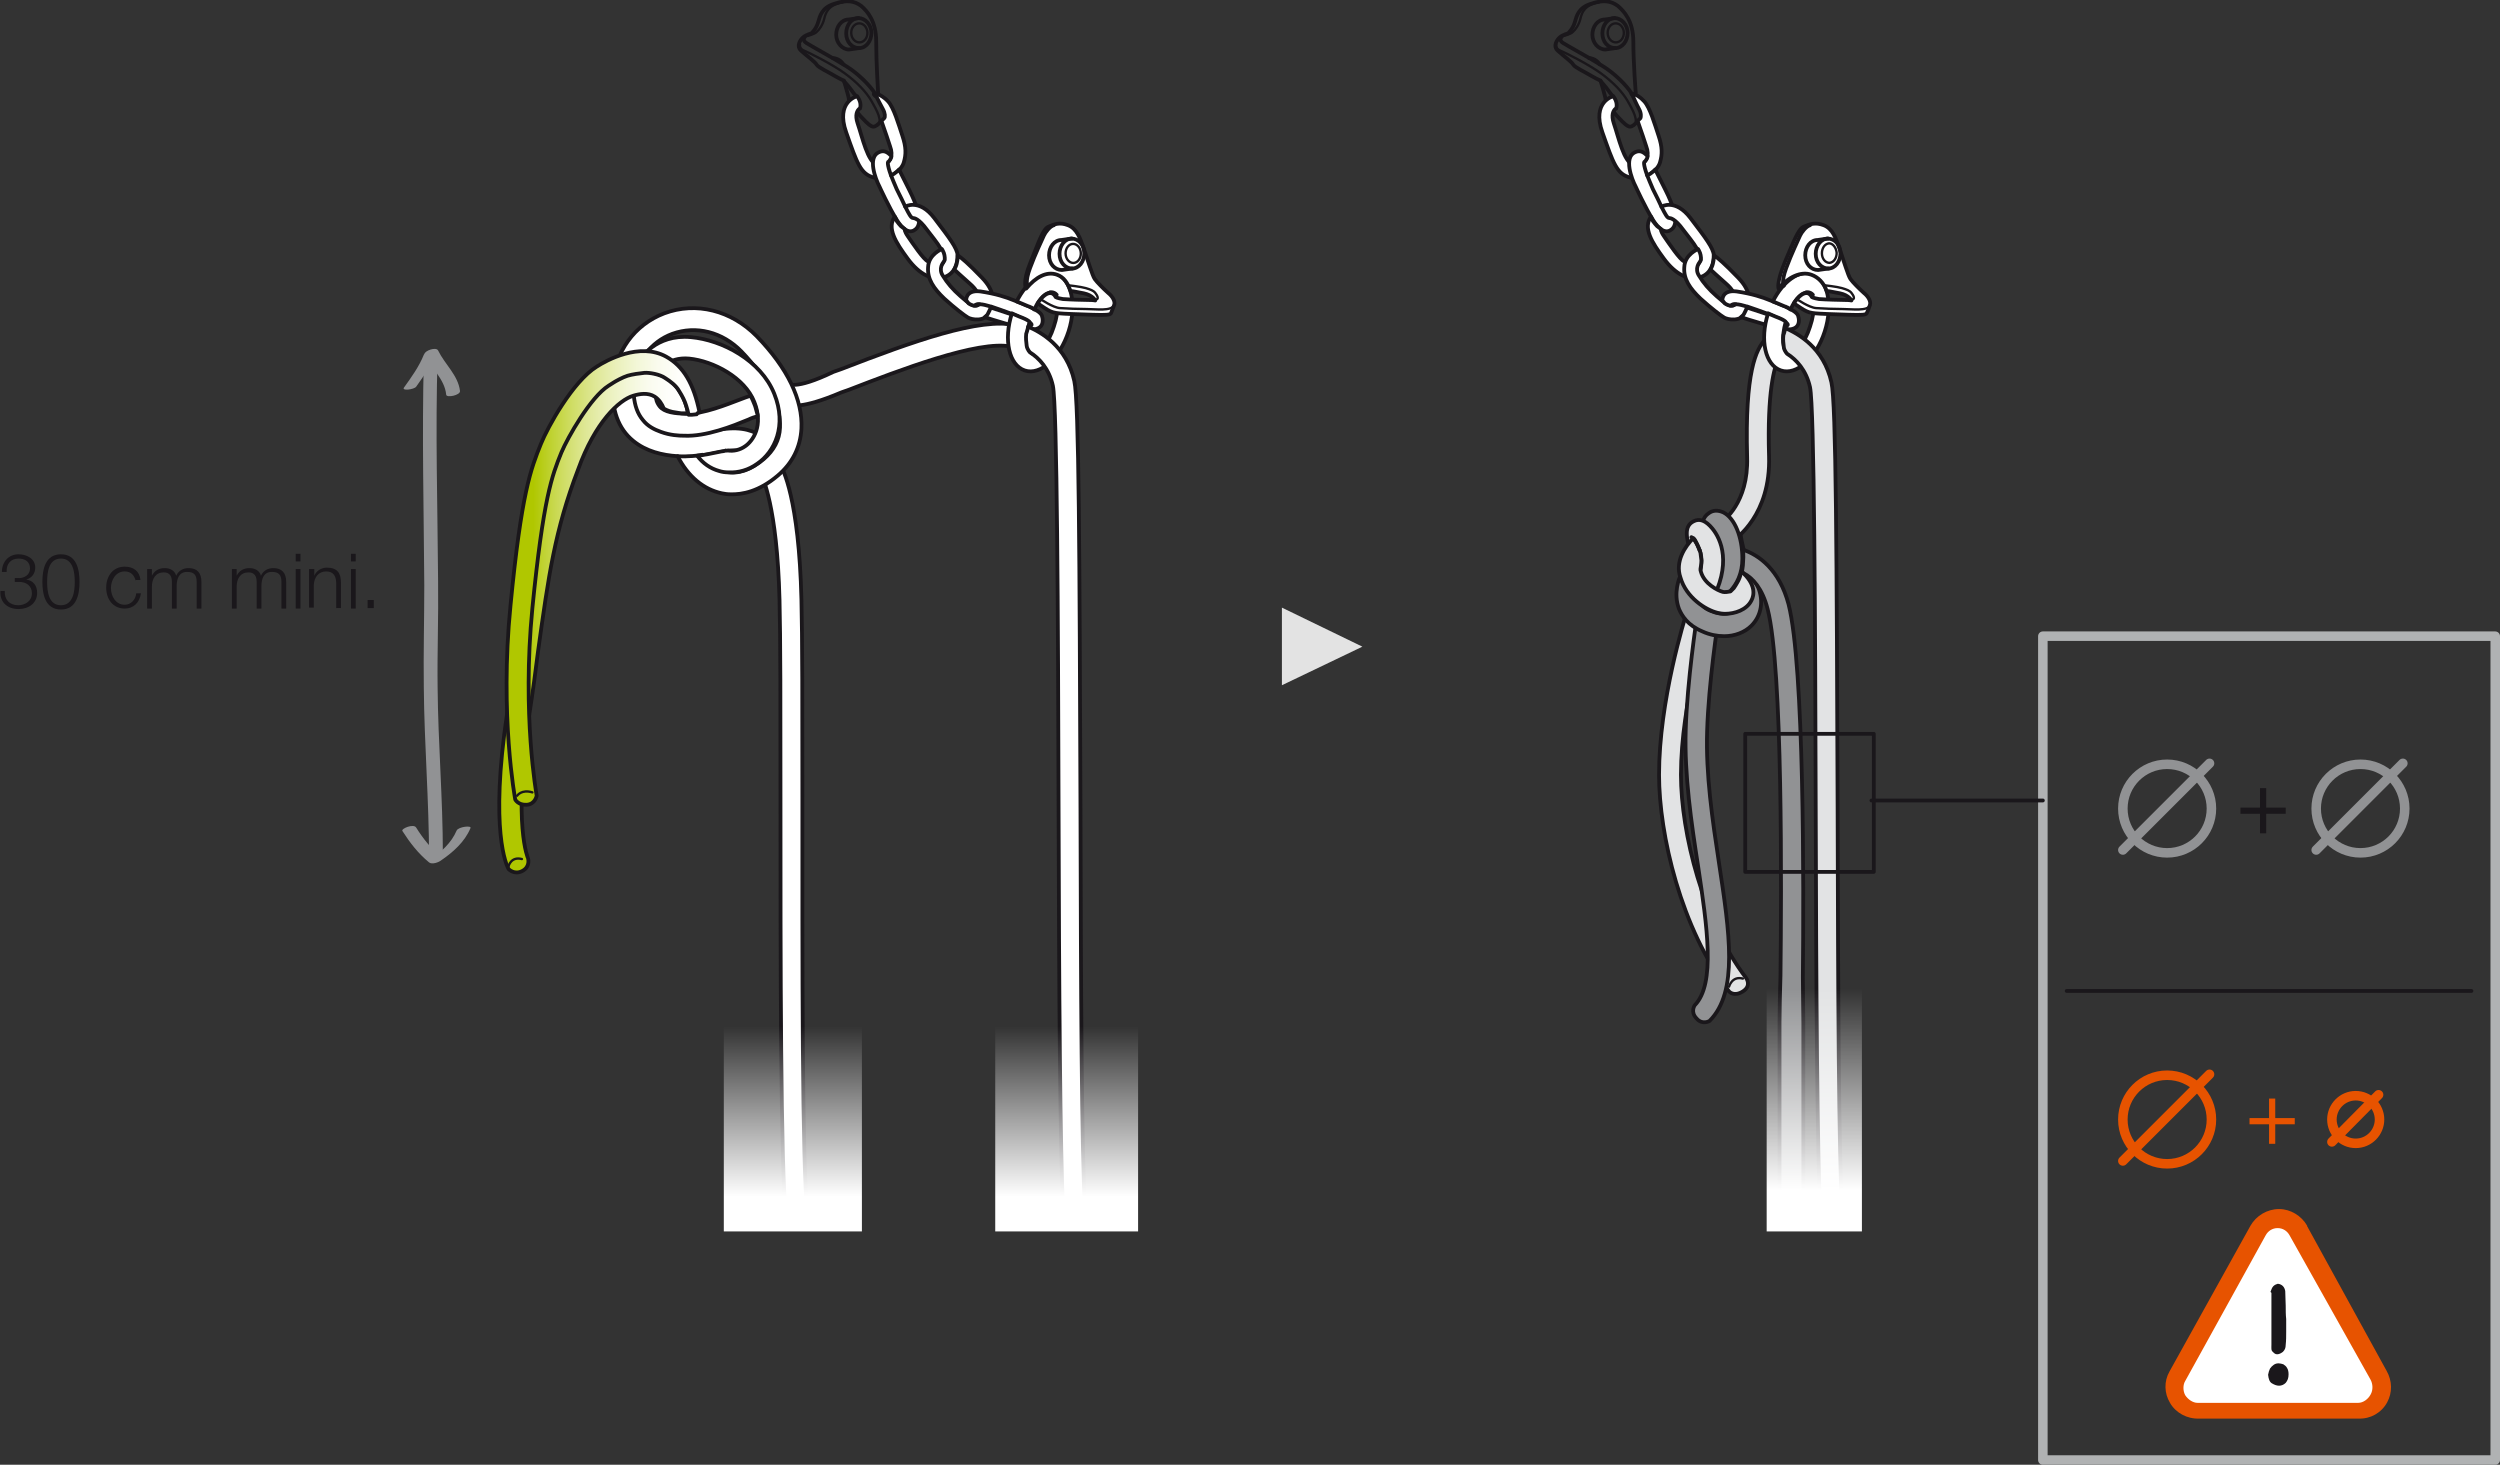 <?xml version="1.0" encoding="utf-8"?>
<!-- Generator: Adobe Illustrator 21.0.0, SVG Export Plug-In . SVG Version: 6.00 Build 0)  -->
<svg version="1.1" id="Calque_1" xmlns="http://www.w3.org/2000/svg" xmlns:xlink="http://www.w3.org/1999/xlink" x="0px" y="0px"
	 viewBox="0 0 525 307.6" style="enable-background:new 0 0 525 307.6;" xml:space="preserve">
<rect x="0" y="0" width="525" height="307.6" fill="#333333" stroke="none"/>
<style type="text/css">
	.st0{fill:#E2E3E4;stroke:#1A171B;stroke-width:0.8;stroke-linecap:round;stroke-linejoin:round;}
	.st1{fill:#919294;stroke:#1A171B;stroke-width:0.8;stroke-linecap:round;stroke-linejoin:round;}
	.st2{fill:none;stroke:#1A171B;stroke-width:0.5;stroke-linecap:round;stroke-linejoin:round;}
	.st3{fill:#FFFFFF;stroke:#1A171B;stroke-width:0.8;stroke-linecap:round;stroke-linejoin:round;}
	.st4{fill:#FFFFFF;stroke:#1A171B;stroke-width:0.8;stroke-linecap:round;stroke-linejoin:round;stroke-miterlimit:10;}
	.st5{fill:none;stroke:#1A171B;stroke-width:0.8;stroke-linecap:round;stroke-linejoin:round;}
	.st6{fill:url(#SVGID_1_);stroke:#1A171B;stroke-width:0.8;stroke-linecap:round;stroke-linejoin:round;stroke-miterlimit:10;}
	.st7{fill:url(#SVGID_2_);stroke:#1A171B;stroke-width:0.8;stroke-linecap:round;stroke-linejoin:round;stroke-miterlimit:10;}
	.st8{fill:#919294;}
	.st9{fill:#1A171B;}
	.st10{fill:url(#SVGID_3_);}
	.st11{fill:url(#SVGID_4_);}
	.st12{fill:none;stroke:#E75300;stroke-width:2;stroke-linecap:round;stroke-linejoin:round;}
	.st13{fill:url(#SVGID_5_);}
	.st14{fill:none;stroke:#919294;stroke-width:2;stroke-linecap:round;stroke-linejoin:round;}
	.st15{fill:#E75300;}
	.st16{fill:none;stroke:#B0B2B3;stroke-width:2;stroke-linecap:round;stroke-linejoin:round;}
	.st17{fill:#E3E3E3;}
	.st18{fill:#FFFFFF;}
</style>
<path class="st0" d="M373.5,75.3c-0.9,1.8-2.4,6.9-2,20.5c0.4,12.4-7.1,17.4-7.4,17.6l0,0l-2.5-3.8c0.2-0.2,5.6-3.9,5.3-13.6
	c-0.5-18,1.9-22.7,3.8-24.7c0.3-0.3,0.7-0.6,1-0.8L373.5,75.3z"/>
<path class="st0" d="M366.7,205.4c-9-11.8-13.7-30.5-13.7-42.7c0-15.2,5.6-32.8,5.7-33l-4.4-1.4c-0.5,1.6-5.9,18.8-5.9,34.4
	c0,12.6,4.6,32.3,14.7,45.5l0,0c0,0,1,1.2,2.9,0C367.9,207,366.7,205.4,366.7,205.4z"/>
<path class="st1" d="M359,214.4L359,214.4c6.1-6.1,4.2-18.6,2-33.1c-1.4-9.2-2.8-18.7-2.5-27.8c0.3-10,2.3-23.3,2.4-23.5l-4.5-0.7
	c-0.1,0.6-2.1,13.8-2.4,24c-0.3,9.5,1.2,19.6,2.6,28.6c1.9,12.7,3.7,24.7-0.7,29.2c0,0-1,1.4,0.4,2.8
	C357.5,215.3,359,214.4,359,214.4z"/>
<path class="st1" d="M361,112.5c0.7,4.8,1.8,7.3,3.3,10.9l0.7,1.6c0.5,1.2,0.4,2.3-0.4,3c-0.9,0.8-2.7,1.4-5.3,0.3
	c-1.3-0.5-2-1.2-2.4-2.1c-0.6-1.6,0.2-3.4,0.2-3.4l-2.1-1l2.1,1l-4.2-1.9c-0.2,0.4-1.6,3.6-0.3,7c0.6,1.4,1.8,3.4,4.9,4.7
	c1.5,0.7,3.1,1,4.6,1l0,0c2.2,0,4.3-0.8,5.7-2.2c2.1-2.1,2.6-5.2,1.4-8.1l-0.7-1.6c-1.5-3.5-2.3-5.4-3-9.5c0,0-0.9,0.8-1.1,0.9
	c-0.2,0.1-1.3,0.2-1.3,0.2L361,112.5z"/>
<path class="st1" d="M363.3,124.2c1.4-1.5,2.6-3.7,2.6-6.9c0-4.5-1.6-8.5-4-9.7c-1.1-0.5-2.2-0.5-3.1,0.2c-1.2,0.8-1.6,2.3-1.3,4.5
	l2.5-0.4c0.5,0.7,1.3,2.5,1.3,5.4c0,2.8-1.4,4.7-2.5,5.7l1.3,0.7c0,0,0.7,0.4,0.9,0.5c0.2,0.1,0.7,0.3,1.2,0.3
	C362.9,124.3,363.3,124.2,363.3,124.2z"/>
<path class="st0" d="M359.2,126.7l-4-2.3c2-3.5,2.6-6.6,1.7-8.9l-1.8,0.6c-1.1-3.4-1.4-5.6,0.5-6.6c1.3-0.7,2.6-0.2,4,1.5
	C361.4,113.2,363.8,118.4,359.2,126.7L359.2,126.7z"/>
<path class="st0" d="M355.6,113c0.3,0.2,0.5,0.7,0.8,1.3c0.3,0.6,0.5,1.2,0.7,1.8c0.1,0.6,0.1,1,0.2,1.6c0,0.6-0.2,1.8-0.2,1.8
	c0,0.2,0,0.4,0.1,0.6c0.7,2.5,3.5,3.9,4.6,4.2c0.4,0.1,1.1,0,1.6-0.1l0.2-0.2c0,0,0.2-0.2,0.5-0.5c0.2-0.3,0.6-0.9,0.8-1.3
	c0.2-0.3,0.6-1.3,0.6-1.5c0.1-0.2,0.2-0.7,0.2-0.7l0,0c3.1,2.7,2.7,5,2.1,6.1c-1,2-3.5,2.8-5.5,2.8l0,0c-0.6,0-1.2-0.1-1.6-0.2
	c-2.5-0.6-6.6-3.2-7.8-7.4C351.7,117.9,353.9,114.7,355.6,113L355.6,113"/>
<path class="st1" d="M365.9,115.4c3.5,1.1,7.8,4.3,9.7,11.5c3.3,13,3.2,59.3,3,78.2c0,3.6,0.1,6.9,0.1,9.7v26.1v15.1h-5v-41.3
	c0-2.8,0.1-6.1,0.2-9.8c0.2-17.6,0.5-64.6-2.7-77c-1.1-4.3-3.1-6.5-5-7.5l-0.4-0.4c0,0,0.2-0.9,0.2-1.2c0-0.3,0.1-1.3,0.1-1.8
	c0-0.6,0-1-0.1-1.2C365.9,115.6,365.9,115.4,365.9,115.4z"/>
<path class="st0" d="M356.9,115.5c0,0-0.7-2-1.7-2.7"/>
<path class="st2" d="M363.1,207.2c0,0,0.6-2.3,2.9-1.7"/>
<path class="st3" d="M166.1,85l-0.7-4.5c0.1,0,1.3,1.6,9.6-2.4l1.7-0.6c15-5.8,29.1-10.9,36.7-9.2l-1,4.5c-6.9-1.5-23.9,5.1-34,9
	l-1.7,0.6C168,86.1,166.2,85,166.1,85L166.1,85z"/>
<path class="st4" d="M165.1,256c-1.2-10.4-1.2-55.5-1.2-88.6c0-18.2,0-33.9-0.2-41.4c-0.5-20-3.7-25.9-3.7-26l3.9-2.3
	c0.4,0.6,3.9,6.9,4.4,28.2c0.2,7.5,0.2,23.3,0.2,41.5c0,32.9-0.1,77.9,1.1,88L165.1,256L165.1,256z"/>
<path class="st2" d="M169.4,7.6c0,0,1.7-0.4,2.1-0.9c0.5-0.4,1.3-1.5,1.6-2.8c0.3-1.3,0.9-2.9,3.9-3.4"/>
<path class="st2" d="M168,9.3c0,0-0.2,0.9,0.8,1.3c1,0.4,6,2.9,8.6,4.8c2.6,1.9,4.5,3.9,5.6,5.8c1.1,1.9,2.5,4.4,1.2,5.2"/>
<path class="st5" d="M177.2,17c0,0,1.1,1.2,1.8,2.2c0.2,0.3,0.5,0.7,0.8,1"/>
<path class="st5" d="M174.9,12.2c0,0,1.4,0,2.2,1.3"/>
<path class="st5" d="M185.3,25.3c-0.1,0.1-0.3,0.3-0.5,0.4c-0.4,0.4-0.9,0.9-1.4,0.9c-0.5,0-1.3-0.7-2.3-1.8c-1.1-1-2.8-3.8-2.8-3.8
	c-0.1-0.9-1.1-4.1-1.1-4.1s-0.4-0.1-1.8-0.9c-1.3-0.8-3.5-1.8-3.9-2.4c-0.3-0.6-2-1.8-3.2-2.9c-1.2-1-0.2-2.4,0.4-2.9
	c0.6-0.5,1.7-0.8,1.7-0.8s1-0.9,1.4-2.3c0.4-1.4,0.8-3.1,3.4-3.9c2.6-0.9,4.2-0.6,5.6,0.4c1.3,1.1,3.2,3.2,3.2,7.5
	c0,4.4,0.4,10.8,0.4,10.8v-0.2"/>
<path class="st5" d="M169,7.8c0,0-0.6,0.6,0.3,1.2c0.9,0.6,5.7,3.2,8.4,4.9c2.3,1.4,4.9,3.9,6.1,5.8"/>
<path class="st3" d="M183.5,19.7c0,0.3,0.4,0.5,0.6,0.7c0,0,0.8,1.6,1.3,2.5c0.5,0.9,0.5,1.7,0.3,1.9c-0.1,0.1-0.3,0.3-0.6,0.6
	c0.7,2,1.6,4.6,1.8,5.3c0.4,1.1,0.4,1.8,0.1,2.5c-0.2,0.8-1.5,1.8-2.8,1.4c-2-0.5-3.1-5.8-4.1-8.7c-0.6-1.8-0.1-2.7,0.4-3.1l0.1,0
	c0.3-1-0.1-1.9-0.6-2.6l0,0c0,0-4.6,1.1-2.3,7.6c2.3,6.5,3,8.8,5.9,9.5c2.9,0.7,5.7-1.4,6.2-3.2c0.5-1.7,0.5-3.2-0.3-5.6
	c-0.8-2.4-1.8-5.9-3-7.2c-0.8-0.9-1.8-1.4-2.3-1.6C183.8,19.7,183.5,19.7,183.5,19.7L183.5,19.7z"/>
<path class="st3" d="M188.8,35.6c0.6,1.2,1.3,2.6,2.2,4.4c3.1,6.2,2,7.8,0.9,8.4c-0.6,0.3-1.2,0.2-1.8-0.2c-0.6-0.4-1.2-1.1-1.7-1.9
	c-1.7-2.7-3.7-7.1-3.7-7.1c-0.9-1.7-2.5-6.1-0.2-7.2c1-0.5,1.8-0.2,2.7,0.8l0,0c0,0,0,0.2-0.1,0.4c-0.1,0.2-0.2,0.4-0.3,0.5
	c-0.1,0.2-0.3,0.3-0.3,0.3s-0.3,0.3,0.6,2.8c0,0,0.6-0.2,0.9-0.5c0.3-0.2,0.5-0.4,0.6-0.5C188.7,35.7,188.8,35.6,188.8,35.6z"/>
<path class="st3" d="M190.1,43.4c-0.4-0.9-1-2.1-1.8-3.7c-0.5-1.2-0.9-2.1-1.2-2.9"/>
<path class="st3" d="M187.9,45.5c-1.7,2.4,0.2,5.4,2.7,8.8c2.5,3.4,5.3,4.7,7.7,3.9c2.4-0.8,2.8-3.2,2.8-4.6
	c-0.1-1.5-1.7-3.6-4.9-7.8c-3.2-4.2-6.1-2.4-6.1-2.4c0.9,1.8,1.2,2.2,1.4,2.3c0,0,0.2,0.1,0.3,0.1c0.1,0,1.1,0,2.9,2.5
	c1.8,2.4,4.7,5.5,3.1,7.2l-2.9-0.6c-0.9-0.3-3.3-3.9-4.2-5.2c-0.9-1.3-0.7-1.6-0.7-1.6s-0.5-0.4-0.8-0.6c-0.2-0.2-0.7-0.8-0.9-1.1
	C188.2,46.1,187.9,45.5,187.9,45.5z"/>
<path class="st3" d="M198.1,55.1c0,0-1.1,1.3-0.1,2.8c0.9,1.5,2.1,2.9,3.7,4.3c1.6,1.4,3.4,3,4.2,1.2l-0.7-1.9c0,0-0.1-0.7-1.6-2
	c-1.5-1.3-3.2-2.9-3.2-2.9s0.4-0.7,0.5-1.2c0.1-0.5,0.2-0.9,0.2-1.2c0-0.2,0-0.6,0-0.6c0.9,0.6,2.2,1.7,5.1,4.7
	c2.9,3,2.6,5.3,1.6,7.3c-1,2.1-3.8,1.5-4.5,1.1c-0.7-0.4-2.8-2-5-4c-2.2-2.1-3.6-4.1-3.4-6.6c0.1-2.7,2.9-3.8,2.9-3.8
	s0.3,0.5,0.4,0.8c0.1,0.3,0.2,0.7,0.2,1c0,0.3,0,0.4,0,0.5C198.2,54.9,198.1,55.1,198.1,55.1z"/>
<path class="st3" d="M202.9,63.1c0,0-0.2-2.3,3-1.9c3.3,0.5,5.4,1.2,7.1,1.9c1.8,0.7,5.4,2,5.8,3.2c0.4,1.2,0.5,3.9-4.6,2.5
	c-5.1-1.4-7.4-2.2-7.4-2.2s0.5-0.4,0.6-0.6c0.1-0.2,0.3-0.6,0.4-0.8c0.1-0.2,0.3-0.7,0.3-0.7l0-0.1c0,0-2.6-0.9-2.9-0.3
	c0,0-0.3,0.1-0.7,0.1c-0.3-0.1-0.7-0.2-1.1-0.5C203.2,63.4,202.9,63.1,202.9,63.1z"/>
<path class="st5" d="M208.2,64.4c0,0,3.3,1.1,5.2,1.9c1.9,0.8,4.1,1.9,2.9,2.1"/>
<path class="st5" d="M205.7,63.9c0,0-0.5-0.1-0.8,0.1"/>
<line class="st5" x1="208.1" y1="64.6" x2="213.6" y2="66.4"/>
<path class="st3" d="M217.2,65c1.1-2.4,2.6-3.8,3.7-3.5c1.4,0.4,1.6,3.6,0.4,7.1c-1.1,3.5-3.2,6-4.5,5.5c-1.3-0.4-1.5-3.3-0.6-6.5
	c0,0-0.1-0.1-0.2-0.2c-0.1-0.1-0.5-0.3-0.7-0.4c-0.2-0.1-0.9-0.4-1.2-0.5c-0.3-0.1-1.6-0.7-1.6-0.7c-1.8,5.6-0.6,10.9,2.7,12
	c3.3,1.1,7.4-2.6,9.2-8.2c1.8-5.6,0.6-11-2.6-12.1c-2.8-0.9-6.2,1.6-8.3,5.8c0,0,1,0.4,1.2,0.5c0.2,0.1,1.4,0.6,1.5,0.6
	c0.1,0.1,0.5,0.2,0.6,0.3C216.9,64.8,217.2,65,217.2,65z"/>
<path class="st5" d="M220.5,61.4c0,0,0.8-0.2,1.4,0.5"/>
<path class="st5" d="M216.2,73.7c0,0,0.6,0.9,1.5,0.7"/>
<ellipse transform="matrix(1 -2.536871e-02 2.536871e-02 1 -0.117 4.579)" class="st2" cx="180.4" cy="6.9" rx="1.7" ry="2"/>
<path class="st5" d="M180.4,10.1c1.5,0,2.6-1.5,2.6-3.2c0-1.7-1.3-3.1-2.7-3.1l-2.1,0.3c-1.5,0-2.6,1.5-2.6,3.2
	c0,1.7,1.3,3.1,2.7,3.1L180.4,10.1z"/>
<path class="st5" d="M180.4,10.1c-1.5,0-2.7-1.3-2.7-3.1c0-1.7,1.1-3.2,2.6-3.2"/>
<path class="st3" d="M215.5,60.6c0,0-0.9-1.1,0.9-5.5c1.8-4.4,2.6-7,3.8-7.5c1.2-0.5,2.3-1,4.1-0.3c1.8,0.7,2.5,2.6,3.3,4.9
	c0.8,2.3,1.8,5.7,2.3,6.4c0.5,0.7,1.8,2,2.8,2.9c1,0.8,1.5,1.8,1.3,2.5c-0.3,0.7-0.5,1.4-0.7,1.8c-0.2,0.3-0.9,0.4-3.8,0.3
	c-2.9-0.1-6.3-0.2-7.1-0.3c-0.8-0.1-1.5-0.1-3-1.1c-1.5-1-1.5-1-1.5-1c1-1.5,2.1-2.4,3-2.1c0.3,0.1,0.6,0.4,0.8,0.8l0,0
	c0,0,0.3,0.2,1.5,0.4c1.2,0.1,4.6,0.2,5.5,0.2c0.9,0,1.3,0.1,1.3,0.1s-0.5-1.1-2.4-1.5c-1.9-0.4-2.8-0.5-2.8-0.5l0,0
	c-0.6-1.7-1.4-2.9-2.8-3.4C219.8,56.9,217.5,58.2,215.5,60.6L215.5,60.6z"/>
<path class="st2" d="M224.3,59.9c0,0,2.7,0.3,3.7,0.6c1,0.3,1.6,0.5,2,1c0.4,0.5,1,1.5-0.1,1.4"/>
<path class="st5" d="M215.8,60c0,0-0.6-0.7,0.5-3.7c1.1-3,2.6-6.1,2.9-6.8c0.3-0.7,1.3-2,2.1-2.2"/>
<path class="st2" d="M218.5,62.8c0,0,2.6,1.8,4.1,1.9c1.6,0.1,3.7,0.2,5.6,0.2c1.9,0,5.2,0.5,5.7-0.8"/>
<ellipse transform="matrix(1 -2.553138e-02 2.553138e-02 1 -1.284 5.769)" class="st2" cx="225.3" cy="53.2" rx="1.6" ry="2"/>
<path class="st5" d="M225,50.1c1.5,0,2.7,1.3,2.7,3.1c0,1.7-1.1,3.2-2.6,3.2l-2.1,0.3c-1.5,0-2.7-1.3-2.7-3.1c0-1.7,1.1-3.2,2.6-3.2
	L225,50.1z"/>
<path class="st5" d="M225.2,56.4c-1.5,0-2.7-1.3-2.7-3.1c0-1.7,1.1-3.2,2.6-3.2"/>
<path class="st2" d="M328.2,7.6c0,0,1.7-0.4,2.1-0.9c0.5-0.4,1.3-1.5,1.6-2.8c0.3-1.3,0.9-2.9,3.9-3.4"/>
<path class="st2" d="M326.8,9.3c0,0-0.2,0.9,0.8,1.3c1,0.4,6,2.9,8.6,4.8c2.6,1.9,4.5,3.9,5.6,5.8c1.1,1.9,2.5,4.4,1.2,5.2"/>
<path class="st5" d="M336.1,17c0,0,1.1,1.2,1.8,2.2c0.2,0.3,0.5,0.7,0.8,1"/>
<path class="st5" d="M333.7,12.2c0,0,1.4,0,2.2,1.3"/>
<path class="st5" d="M344.2,25.3c-0.1,0.1-0.4,0.3-0.5,0.4c-0.4,0.4-0.9,0.9-1.4,0.9c-0.5,0-1.3-0.7-2.3-1.8c-1.1-1-2.8-3.8-2.8-3.8
	c-0.1-0.9-1.1-4.1-1.1-4.1s-0.4-0.1-1.8-0.9c-1.3-0.8-3.5-1.8-3.9-2.4c-0.3-0.6-2-1.8-3.2-2.9c-1.2-1-0.2-2.4,0.4-2.9
	c0.6-0.5,1.7-0.8,1.7-0.8s1-0.9,1.4-2.3c0.4-1.4,0.8-3.1,3.4-3.9c2.6-0.9,4.2-0.6,5.6,0.4c1.3,1.1,3.3,3.2,3.3,7.5
	c0,4.4,0.5,10.8,0.5,10.8v-0.2"/>
<path class="st5" d="M327.9,7.8c0,0-0.6,0.6,0.3,1.2c0.9,0.6,5.7,3.2,8.4,4.9c2.3,1.4,4.9,3.9,6.1,5.8"/>
<path class="st3" d="M342.6,19.7c0.2,0.3,0.3,0.5,0.4,0.7c0,0,0.7,1.6,1.2,2.5c0.5,0.9,0.4,1.7,0.3,1.9c-0.1,0.1-0.3,0.3-0.6,0.6
	c0.7,2,1.6,4.6,1.8,5.3c0.4,1.1,0.4,1.8,0.1,2.5c-0.2,0.8-1.5,1.8-2.8,1.4c-2-0.5-3.1-5.8-4.1-8.7c-0.6-1.8-0.1-2.7,0.4-3.1l0.1,0
	c0.3-1-0.1-1.9-0.6-2.6l0,0c0,0-4.6,1.1-2.3,7.6c2.3,6.5,3,8.8,5.9,9.5c2.9,0.7,5.7-1.4,6.2-3.2c0.5-1.7,0.5-3.2-0.3-5.6
	c-0.8-2.4-1.8-5.9-3-7.2c-0.8-0.9-1.7-1.4-2.2-1.6C342.8,19.7,342.6,19.7,342.6,19.7L342.6,19.7z"/>
<path class="st3" d="M347.6,35.6c0.6,1.2,1.3,2.6,2.2,4.4c3.1,6.2,2,7.8,0.9,8.4c-0.6,0.3-1.2,0.2-1.8-0.2c-0.6-0.4-1.2-1.1-1.7-1.9
	c-1.7-2.7-3.7-7.1-3.7-7.1c-0.9-1.7-2.5-6.1-0.2-7.2c1-0.5,1.8-0.2,2.7,0.8l0,0c0,0,0,0.2-0.1,0.4c-0.1,0.2-0.2,0.4-0.3,0.5
	c-0.1,0.2-0.3,0.3-0.3,0.3s-0.3,0.3,0.6,2.8c0,0,0.6-0.2,0.9-0.5c0.3-0.2,0.5-0.4,0.6-0.5C347.5,35.7,347.6,35.6,347.6,35.6z"/>
<path class="st3" d="M348.9,43.4c-0.4-0.9-1-2.1-1.8-3.7c-0.5-1.2-0.9-2.1-1.2-2.9"/>
<path class="st3" d="M346.7,45.5c-1.7,2.4,0.2,5.4,2.7,8.8c2.5,3.4,5.3,4.7,7.7,3.9c2.4-0.8,2.8-3.2,2.8-4.6
	c-0.1-1.5-1.7-3.6-4.9-7.8c-3.2-4.2-6.1-2.4-6.1-2.4c0.9,1.8,1.2,2.2,1.4,2.3c0,0,0.2,0.1,0.3,0.1c0.1,0,1.1,0,2.9,2.5
	c1.8,2.4,4.7,5.5,3.1,7.2l-2.9-0.6c-0.9-0.3-3.3-3.9-4.2-5.2c-0.9-1.3-0.7-1.6-0.7-1.6s-0.5-0.4-0.8-0.6c-0.2-0.2-0.7-0.8-0.9-1.1
	C347,46.1,346.7,45.5,346.7,45.5z"/>
<path class="st3" d="M356.9,55.1c0,0-1.1,1.3-0.1,2.8c0.9,1.5,2.1,2.9,3.7,4.3c1.6,1.4,3.4,3,4.2,1.2l-0.7-1.9c0,0-0.1-0.7-1.6-2
	c-1.5-1.3-3.2-2.9-3.2-2.9s0.4-0.7,0.5-1.2c0.1-0.5,0.2-0.9,0.2-1.2c0-0.2,0-0.6,0-0.6c0.9,0.6,2.2,1.7,5.1,4.7
	c2.9,3,2.6,5.3,1.6,7.3c-1,2.1-3.8,1.5-4.5,1.1c-0.7-0.4-2.8-2-5-4c-2.2-2.1-3.6-4.1-3.4-6.6c0.1-2.7,2.9-3.8,2.9-3.8
	s0.3,0.5,0.4,0.8c0.1,0.3,0.2,0.7,0.2,1c0,0.3,0,0.4,0,0.5C357,54.9,356.9,55.1,356.9,55.1z"/>
<path class="st3" d="M361.7,63.1c0,0-0.2-2.3,3-1.9c3.3,0.5,5.4,1.2,7.1,1.9c1.8,0.7,5.4,2,5.8,3.2c0.4,1.2,0.5,3.9-4.6,2.5
	c-5.1-1.4-7.4-2.2-7.4-2.2s0.5-0.4,0.6-0.6c0.1-0.2,0.3-0.6,0.4-0.8c0.1-0.2,0.3-0.7,0.3-0.7l0-0.1c0,0-2.6-0.9-2.9-0.3
	c0,0-0.3,0.1-0.7,0.1c-0.3-0.1-0.7-0.2-1.1-0.5C362,63.4,361.7,63.1,361.7,63.1z"/>
<path class="st5" d="M367,64.4c0,0,3.3,1.1,5.2,1.9c1.9,0.8,4.1,1.9,2.9,2.1"/>
<path class="st5" d="M364.5,63.9c0,0-0.5-0.1-0.8,0.1"/>
<line class="st5" x1="366.9" y1="64.6" x2="372.4" y2="66.4"/>
<path class="st3" d="M376,65c1.1-2.4,2.6-3.8,3.7-3.5c1.4,0.4,1.6,3.6,0.4,7.1c-1.1,3.5-3.2,6-4.5,5.5c-1.3-0.4-1.5-3.3-0.6-6.5
	c0,0-0.1-0.1-0.2-0.2c-0.1-0.1-0.5-0.3-0.7-0.4c-0.2-0.1-0.9-0.4-1.2-0.5c-0.3-0.1-1.6-0.7-1.6-0.7c-1.8,5.6-0.6,10.9,2.7,12
	c3.3,1.1,7.4-2.6,9.2-8.2c1.8-5.6,0.6-11-2.6-12.1c-2.8-0.9-6.2,1.6-8.3,5.8c0,0,1,0.4,1.2,0.5c0.2,0.1,1.4,0.6,1.5,0.6
	c0.1,0.1,0.5,0.2,0.6,0.3C375.7,64.8,376,65,376,65z"/>
<path class="st5" d="M379.3,61.4c0,0,0.8-0.2,1.4,0.5"/>
<path class="st5" d="M375,73.7c0,0,0.6,0.9,1.5,0.7"/>
<ellipse transform="matrix(1 -2.535340e-02 2.535340e-02 1 -6.607994e-02 8.603)" class="st2" cx="339.2" cy="6.9" rx="1.7" ry="2"/>
<path class="st5" d="M339.2,10.1c1.5,0,2.6-1.5,2.6-3.2c0-1.7-1.3-3.1-2.7-3.1l-2.1,0.3c-1.5,0-2.6,1.5-2.6,3.2
	c0,1.7,1.3,3.1,2.7,3.1L339.2,10.1z"/>
<path class="st5" d="M339.2,10.1c-1.5,0-2.7-1.3-2.7-3.1c0-1.7,1.1-3.2,2.6-3.2"/>
<path class="st3" d="M373.5,60.6c0,0-0.5-1.1,1.3-5.5c1.9-4.4,2.8-7,4-7.5c1.2-0.5,2.4-1,4.2-0.3c1.8,0.7,2.5,2.6,3.3,4.9
	c0.8,2.3,1.8,5.7,2.3,6.4c0.5,0.7,1.8,2,2.8,2.9c1,0.8,1.5,1.8,1.3,2.5c-0.2,0.7-0.5,1.4-0.7,1.8c-0.2,0.3-0.9,0.4-3.7,0.3
	c-2.9-0.1-6.3-0.2-7.1-0.3c-0.8-0.1-1.5-0.1-3-1.1c-1.5-1-1.5-1-1.5-1c1-1.5,2.1-2.4,3-2.1c0.3,0.1,0.6,0.4,0.8,0.8l0,0
	c0,0,0.3,0.2,1.5,0.4c1.2,0.1,4.6,0.2,5.5,0.2c0.9,0,1.3,0.1,1.3,0.1s-0.5-1.1-2.4-1.5c-1.9-0.4-2.8-0.5-2.8-0.5l0,0
	c-0.6-1.7-1.8-2.9-3.2-3.4C378.2,56.9,375.5,58.2,373.5,60.6L373.5,60.6z"/>
<path class="st2" d="M383.1,59.9c0,0,2.7,0.3,3.7,0.6c1,0.3,1.6,0.5,2,1c0.4,0.5,1,1.5-0.1,1.4"/>
<path class="st5" d="M374.6,60c0,0-0.6-0.7,0.5-3.7c1.1-3,2.6-6.1,2.9-6.8c0.3-0.7,1.3-2,2.1-2.2"/>
<path class="st2" d="M377.3,62.8c0,0,2.6,1.8,4.1,1.9c1.6,0.1,3.7,0.2,5.6,0.2c1.9,0,5.2,0.5,5.7-0.8"/>
<path class="st2" d="M385.7,53.1c0,1.1-0.6,2-1.5,2.1c-0.9,0-1.6-0.9-1.6-2c0-1.1,0.6-2,1.5-2.1C384.9,51.1,385.6,52,385.7,53.1z"/>
<path class="st5" d="M383.8,50.1c1.5,0,2.7,1.3,2.7,3.1c0,1.7-1.1,3.2-2.6,3.2l-2.1,0.3c-1.5,0-2.7-1.3-2.7-3.1
	c0-1.7,1.1-3.2,2.6-3.2L383.8,50.1z"/>
<path class="st5" d="M384,56.4c-1.5,0-2.7-1.3-2.7-3.1c0-1.7,1.1-3.2,2.6-3.2"/>
<path class="st4" d="M153.3,103.8c-0.6,0-1.2-0.1-1.7-0.2c-3.8-0.8-7.1-3.5-9.3-7.8c-3.2-0.2-6.6-1-9.3-3.2
	c-3.2-2.6-4.6-6.6-4.3-11.8c0.4-6.9,4.5-12.6,10.8-15c6.7-2.5,14.1-0.6,19.4,4.8c6.5,6.7,9.7,13.4,9.4,19.4c-0.2,3.9-1.9,7.3-5,9.9
	C159.4,103.2,155.9,103.9,153.3,103.8L153.3,103.8z M147.6,95.6c1.4,1.9,3.1,3.1,5,3.5c2.4,0.5,5.1-0.4,7.8-2.7
	c2.1-1.8,3.3-4,3.4-6.6c0.2-4.6-2.6-10.3-8.1-16c-4-4.1-9.5-5.5-14.5-3.7c-4.6,1.7-7.6,5.8-7.9,10.9c-0.2,3.6,0.7,6.3,2.7,8
	c3.3,2.8,9.3,2.6,13.8,1.5c9.7-2.3,12.2,3.4,12.3,3.7l-4.2,1.8l0,0.1c-0.1-0.1-1.3-2.4-7-1.1C150.1,95.2,149,95.4,147.6,95.6
	L147.6,95.6z"/>
<path class="st3" d="M215.9,68.6c2.6,1.1,8.1,4.1,9.7,11.4c1,4.3,1.1,36.7,1.3,89.7c0.1,38.4,0.2,71,1,85.8l-4.6,0.2l0,0
	c-0.7-15-0.9-47.6-1-86c-0.1-39.6-0.3-84.6-1.2-88.7c-0.8-3.6-2.9-5.8-4.8-7c0,0-0.6-0.6-0.7-1.4c-0.1-0.8-0.2-1.6-0.1-2.5
	C215.8,69.3,215.9,68.6,215.9,68.6z"/>
<path class="st3" d="M142.3,95.8c0,0,1.3,0.1,2.3,0c1,0,2.5-0.2,2.9-0.3"/>
<path class="st4" d="M152.8,94.6c1.2,0.2,2.6-0.1,3.7-0.9c1.6-1.1,3.9-4.3,1.9-9.3c-2-5.1-8.6-8.6-13.7-9.1
	c-4.5-0.4-6.4,2.6-6.4,2.7l-4-2.3c0.1-0.2,3.3-5.6,10.8-4.9c6.6,0.6,14.7,4.9,17.5,11.9c2.7,6.7,0.1,12.2-3.6,14.7
	c-1.8,1.3-3.9,1.9-6,1.8l0,0c-0.7,0-1.4-0.1-2-0.3c-1.8-0.5-3.4-1.6-4.6-3.2c0,0,1.2-0.1,1.5-0.2c0.2,0,1.1-0.2,1.6-0.3
	c0.4-0.1,0.9-0.2,1.5-0.3c0,0,0.4-0.1,0.5-0.1c0.1,0,0.8-0.1,0.9-0.2C152.6,94.7,152.8,94.6,152.8,94.6z"/>
<path class="st4" d="M159.1,87.4c-0.7,0.2-1.3,0.4-1.9,0.7c-1.7,0.7-3.9,1.6-6.3,2.3c-2.4,0.7-4.9,1.2-7.2,1.1l0,0
	c-1.2,0-3-0.1-4.9-0.8c-1.4-0.5-2.8-1.2-3.8-2.5c-1.1-1.3-1.7-3-1.9-5.1c-0.1-1.1,0-2.3,0.2-3.6l4.5,0.7c-0.2,1.4-0.2,2.6,0,3.6
	c0.1,0.6,0.4,1.1,0.7,1.5c1,1.3,3.2,1.5,5.4,1.6c0.1,0,0.3,0,0.4,0c3.5,0,8.2-1.9,11.1-3c0.7-0.3,1.4-0.5,2.2-0.8c0,0,0.4,0.7,0.5,1
	c0.1,0.3,0.5,1.1,0.6,1.6c0.1,0.4,0.2,0.8,0.3,1.1C159.1,87,159.1,87.4,159.1,87.4z"/>
<linearGradient id="SVGID_1_" gradientUnits="userSpaceOnUse" x1="104.738" y1="130.668" x2="144.473" y2="130.668">
	<stop  offset="0.142" style="stop-color:#B0C700"/>
	<stop  offset="0.226" style="stop-color:#BED12D"/>
	<stop  offset="0.34" style="stop-color:#CFDD64"/>
	<stop  offset="0.455" style="stop-color:#DEE794"/>
	<stop  offset="0.569" style="stop-color:#EAF0BA"/>
	<stop  offset="0.68" style="stop-color:#F3F7D8"/>
	<stop  offset="0.79" style="stop-color:#FAFBEE"/>
	<stop  offset="0.896" style="stop-color:#FEFEFB"/>
	<stop  offset="0.995" style="stop-color:#FFFFFF"/>
</linearGradient>
<path class="st6" d="M144.5,86.8c-0.7-3.5-2.2-5.9-4.5-7.4c-2.3-1.4-5.2-1.7-8.3-0.7c-5.5,1.7-11,8.5-14.7,18.2
	c-5.1,13.3-6.4,23.1-8.6,39.2c-0.6,4-1.2,8.6-1.9,13.7c-3.7,24.7-0.1,32,0.3,32.7l0,0c0,0,1.2,1.3,2.9,0.4c1.7-0.9,1.2-2.6,1.2-2.6
	c0-0.1-3.2-6.8,0.2-29.9c0.8-5.1,1.4-9.7,1.9-13.7c2.2-15.8,3.5-25.3,8.4-38.1C125,88.6,130,84,133,83.1c1.3-0.4,3.1-0.7,4.5,0.2
	c0.9,0.6,1.5,1.5,1.9,2.5c0,0,0.8,0.5,1.8,0.7c1,0.2,1.4,0.2,1.9,0.3C143.6,86.8,144.5,86.8,144.5,86.8z"/>
<path class="st2" d="M106.8,181.9c0,0,0.5-2.1,2.8-1.5"/>
<linearGradient id="SVGID_2_" gradientUnits="userSpaceOnUse" x1="106.26" y1="121.221" x2="146.86" y2="121.221">
	<stop  offset="0.142" style="stop-color:#B0C700"/>
	<stop  offset="0.226" style="stop-color:#BED12D"/>
	<stop  offset="0.34" style="stop-color:#CFDD64"/>
	<stop  offset="0.455" style="stop-color:#DEE794"/>
	<stop  offset="0.569" style="stop-color:#EAF0BA"/>
	<stop  offset="0.68" style="stop-color:#F3F7D8"/>
	<stop  offset="0.79" style="stop-color:#FAFBEE"/>
	<stop  offset="0.896" style="stop-color:#FEFEFB"/>
	<stop  offset="0.995" style="stop-color:#FFFFFF"/>
</linearGradient>
<path class="st7" d="M146.9,86.6c-1.2-6-3.4-9.7-7-11.7c-5.6-3.1-12.6,0.8-14.6,2.1c-5,3.1-10.3,12.7-11.7,16.2
	c-2.1,5.2-4.1,10.2-6.4,34c-2.3,23.1,1,40.7,1,40.7s0.6,1.2,2.4,1.1c1.8-0.1,2.1-1.9,2.1-1.9c0-0.2-3.1-16.9-0.9-39.4
	c2.3-23.1,4.1-27.8,6.1-32.7c1.3-3.1,6.1-11.6,9.9-14c0,0,0.8-0.5,1.1-0.7c0.3-0.2,1.9-1.1,2.9-1.4c1-0.3,2.5-0.5,3.5-0.6
	c1-0.1,3.3,0.3,4.4,1.1c1.1,0.7,2.3,1.6,2.9,2.7c0.7,1.1,1.2,2.1,1.5,3.1c0.2,0.6,0.4,1.4,0.5,1.9c0,0,0.5,0,0.7,0
	c0.3,0,0.7-0.1,1-0.1C146.5,86.6,146.9,86.6,146.9,86.6z"/>
<path class="st2" d="M108.6,167.1c0,0,0.9-1.4,3.2-0.7"/>
<g>
	<g>
		<path class="st8" d="M89,75.7c-0.4,15.7,0,31.5,0.1,47.2c0,7.2-0.2,14.3-0.1,21.5c0.1,11.9,1.1,23.8,1.1,35.7
			c0,0.5,2.9,0.1,2.9-0.8c0-11.6-1-23.2-1.1-34.9c-0.1-7.4,0.2-14.8,0.1-22.3c-0.1-15.7-0.6-31.5-0.1-47.2
			C91.9,74.4,89,74.8,89,75.7L89,75.7z"/>
	</g>
</g>
<g>
	<g>
		<path class="st8" d="M87.4,81.2c1.6-2.3,3.3-4.6,4.4-7.2c-0.9,0.3-1.7,0.6-2.6,0.8c0,0,0.1,0,0.1,0c0.7,0.2,2.3-0.1,2.6-0.8
			c0-0.1,0.1-0.2,0.1-0.4c-1,0.3-1.9,0.5-2.9,0.8c1.4,2.9,4.3,5.2,4.6,8.5c0.1,0.7,3,0.1,2.9-0.8c-0.4-3.3-3.2-5.6-4.6-8.5
			c-0.4-0.8-2.8,0-2.9,0.8c0,0,0,0,0,0.1c0.9-0.3,1.7-0.6,2.6-0.8c0,0-0.1,0-0.1,0c-0.7-0.2-2.3,0.1-2.6,0.8c-1,2.5-2.6,4.7-4.1,6.8
			C84.1,82.2,87,81.8,87.4,81.2L87.4,81.2z"/>
	</g>
</g>
<g>
	<g>
		<path class="st8" d="M84.5,174.5c1.6,2.5,3.3,4.7,5.6,6.6c0.6,0.5,2,0,2.5-0.4c2.5-1.7,5-3.9,6.2-6.8c0.3-0.6-2.5-0.3-2.9,0.5
			c-1.1,2.6-3.3,4.6-5.6,6.1c0.8-0.1,1.7-0.3,2.5-0.4c-2.2-1.8-3.9-3.9-5.4-6.3C86.9,172.9,84.2,174,84.5,174.5L84.5,174.5z"/>
	</g>
</g>
<g>
	<g>
		<path class="st9" d="M1,124.1c-0.1,1.8,1,3,2.8,3c1.5,0,2.9-0.9,2.9-2.5s-1.2-2.4-2.7-2.4H3.1v-0.8H4c1,0,2.3-0.6,2.3-2
			c0-1.5-1.1-2.1-2.4-2.1c-1.7,0-2.6,1.2-2.5,2.8h-1c0-2.1,1.4-3.7,3.5-3.7c1.7,0,3.5,0.9,3.5,2.8c0,1.2-0.7,2.2-1.9,2.5v0
			c1.5,0.2,2.3,1.3,2.3,2.8c0,2.2-1.8,3.4-3.9,3.4c-2.3,0-4-1.4-3.8-3.8H1z"/>
		<path class="st9" d="M16.7,122.2c0,2.6-0.6,5.8-3.9,5.8c-3.3,0-3.9-3.2-3.9-5.8c0-2.6,0.6-5.8,3.9-5.8
			C16.1,116.4,16.7,119.6,16.7,122.2z M9.9,122.2c0,2,0.3,4.9,2.9,4.9s2.9-3,2.9-4.9c0-1.9-0.3-4.9-2.9-4.9S9.9,120.2,9.9,122.2z"/>
		<path class="st9" d="M28.5,122c-0.3-1.2-1-2-2.3-2c-1.9,0-2.9,1.8-2.9,3.5c0,1.7,1,3.5,2.9,3.5c1.2,0,2.3-1,2.4-2.4h1
			c-0.3,2-1.6,3.2-3.4,3.2c-2.5,0-3.9-2-3.9-4.4c0-2.4,1.4-4.4,3.9-4.4c1.8,0,3.1,0.9,3.3,2.8H28.5z"/>
		<path class="st9" d="M31,119.5h0.9v1.4h0c0.5-1,1.4-1.6,2.7-1.6c1.1,0,2.1,0.5,2.4,1.6c0.5-1.1,1.5-1.6,2.6-1.6
			c1.8,0,2.7,1,2.7,2.9v5.6h-1v-5.6c0-1.4-0.5-2.1-2-2.1c-1.7,0-2.2,1.4-2.2,3v4.7h-1v-5.6c0-1.1-0.4-2-1.7-2c-1.7,0-2.5,1.3-2.5,3
			v4.6h-1V119.5z"/>
		<path class="st9" d="M48.8,119.5h0.9v1.4h0c0.5-1,1.4-1.6,2.7-1.6c1.1,0,2.1,0.5,2.4,1.6c0.5-1.1,1.5-1.6,2.6-1.6
			c1.8,0,2.7,1,2.7,2.9v5.6h-1v-5.6c0-1.4-0.5-2.1-2-2.1c-1.7,0-2.2,1.4-2.2,3v4.7h-1v-5.6c0-1.1-0.4-2-1.7-2c-1.7,0-2.5,1.3-2.5,3
			v4.6h-1V119.5z"/>
		<path class="st9" d="M62.1,116.3h1v1.6h-1V116.3z M62.1,119.5h1v8.3h-1V119.5z"/>
		<path class="st9" d="M65,119.5h1v1.4h0c0.4-1,1.5-1.7,2.6-1.7c2.3,0,3,1.2,3,3.2v5.3h-1v-5.2c0-1.4-0.5-2.5-2.1-2.5
			c-1.6,0-2.5,1.2-2.6,2.8v4.8h-1V119.5z"/>
		<path class="st9" d="M73.7,116.3h1v1.6h-1V116.3z M73.7,119.5h1v8.3h-1V119.5z"/>
		<path class="st9" d="M77.2,127.7V126h1.3v1.7H77.2z"/>
	</g>
</g>
<linearGradient id="SVGID_3_" gradientUnits="userSpaceOnUse" x1="166.537" y1="215.508" x2="166.537" y2="251.307">
	<stop  offset="0" style="stop-color:#FFFFFF;stop-opacity:0"/>
	<stop  offset="1" style="stop-color:#FFFFFF"/>
</linearGradient>
<rect x="152" y="209.6" class="st10" width="29" height="49"/>
<linearGradient id="SVGID_4_" gradientUnits="userSpaceOnUse" x1="224.037" y1="215.508" x2="224.037" y2="251.307">
	<stop  offset="0" style="stop-color:#FFFFFF;stop-opacity:0"/>
	<stop  offset="1" style="stop-color:#FFFFFF"/>
</linearGradient>
<rect x="209" y="209.6" class="st11" width="30" height="49"/>
<line class="st12" x1="489.7" y1="239.8" x2="499.5" y2="229.9"/>
<path class="st12" d="M494.7,240.1c2.8,0,5-2.3,5-5c0-2.8-2.3-5-5-5c-2.8,0-5,2.3-5,5C489.7,237.8,491.9,240.1,494.7,240.1z"/>
<line class="st12" x1="445.8" y1="243.8" x2="464" y2="225.6"/>
<circle class="st12" cx="455.1" cy="235.1" r="9.3"/>
<path class="st0" d="M374.9,68.9c2.6,1.1,8.1,4.1,9.7,11.4c1,4.3,1.1,36.7,1.3,89.7c0.1,38.4,0.2,71.2,1,86.1l-4.6,0.2l0,0
	c-0.7-15-0.9-47.9-1-86.3c-0.1-39.6-0.3-84.6-1.2-88.7c-0.8-3.6-2.9-5.8-4.8-7c0,0-0.6-0.6-0.7-1.4c-0.1-0.8-0.2-1.6-0.1-2.5
	C374.8,69.6,374.9,68.9,374.9,68.9z"/>
<linearGradient id="SVGID_5_" gradientUnits="userSpaceOnUse" x1="381.038" y1="207.596" x2="381.038" y2="249.97">
	<stop  offset="0" style="stop-color:#FFFFFF;stop-opacity:0"/>
	<stop  offset="1" style="stop-color:#FFFFFF"/>
</linearGradient>
<rect x="371" y="200.6" class="st13" width="20" height="58"/>
<line class="st14" x1="445.8" y1="178.5" x2="464" y2="160.3"/>
<circle class="st14" cx="455.1" cy="169.8" r="9.3"/>
<line class="st14" x1="486.4" y1="178.5" x2="504.6" y2="160.3"/>
<circle class="st14" cx="495.7" cy="169.8" r="9.3"/>
<g>
	<path class="st9" d="M475.9,169.6h4.1v1.3h-4.1v4.1h-1.3v-4.1h-4.1v-1.3h4.1v-4.1h1.3V169.6z"/>
</g>
<g>
	<path class="st15" d="M477.8,234.8h4.1v1.3h-4.1v4.1h-1.3v-4.1h-4.1v-1.3h4.1v-4.1h1.3V234.8z"/>
</g>
<rect x="429" y="133.6" class="st16" width="95" height="173"/>
<line class="st5" x1="434" y1="208.1" x2="519" y2="208.1"/>
<line class="st5" x1="393" y1="168.1" x2="429" y2="168.1"/>
<rect x="366.5" y="154.1" class="st5" width="27" height="29"/>
<g>
	<g>
		<polygon class="st17" points="269.2,127.6 286.1,135.8 269.2,143.9 		"/>
	</g>
</g>
<g>
	<g>
		<g>
			<g>
				<path class="st15" d="M501.2,287.9l-16.7-30.4l0,0l0-0.1c-1.2-2.1-3.5-3.5-5.9-3.5c-2.5,0-4.8,1.4-6,3.5l0,0l0,0L455.6,288
					c-1.2,2.1-1.1,4.6,0.1,6.6c1.2,2.1,3.6,3.4,6.1,3.3h-0.1h33.7h-0.1c2.5,0.1,4.8-1.2,6-3.4C502.4,292.5,502.4,290,501.2,287.9z"
					/>
			</g>
			<path class="st18" d="M497.8,289.7c0.5,0.9,0.6,2.2,0,3.2c-0.5,0.9-1.5,1.7-2.6,1.7h-33.7c-1,0-2-0.7-2.6-1.6
				c-0.5-0.9-0.5-2.2,0-3l16.9-30.6c0.5-0.9,1.4-1.5,2.5-1.5c1.1,0,2,0.6,2.5,1.5L497.8,289.7z"/>
		</g>
	</g>
</g>
<path class="st9" d="M476.3,288.7c0.1-0.5,0.2-0.9,0.4-1.3c0.2-0.3,0.5-0.6,0.8-0.8c0.3-0.2,0.6-0.3,1-0.3c0.3,0,0.7,0.1,1,0.2
	c0.3,0.2,0.6,0.4,0.8,0.8c0.2,0.3,0.3,0.8,0.3,1.3c0,0.8-0.2,1.3-0.6,1.8c-0.4,0.4-0.9,0.6-1.4,0.6c-0.5,0-1-0.2-1.5-0.5
	C476.6,290.2,476.4,289.6,476.3,288.7z M476.8,271.3c0.2-0.5,0.3-0.9,0.6-1.2c0.3-0.3,0.6-0.4,0.9-0.5c0.3,0,0.6,0.1,0.9,0.3
	c0.3,0.2,0.6,0.6,0.7,1.2c0,1.1,0.1,2.1,0.1,3.1c0,1,0,1.9,0.1,2.8c0,0.9,0,1.8,0,2.7c0,0.9,0,1.8-0.1,2.7c0,0.7-0.2,1.1-0.6,1.5
	c-0.4,0.3-0.8,0.5-1.2,0.5c-0.4,0-0.6-0.2-0.9-0.5c-0.4-0.3-0.3-0.8-0.3-1.5v-10.9L476.8,271.3z"/>
</svg>
